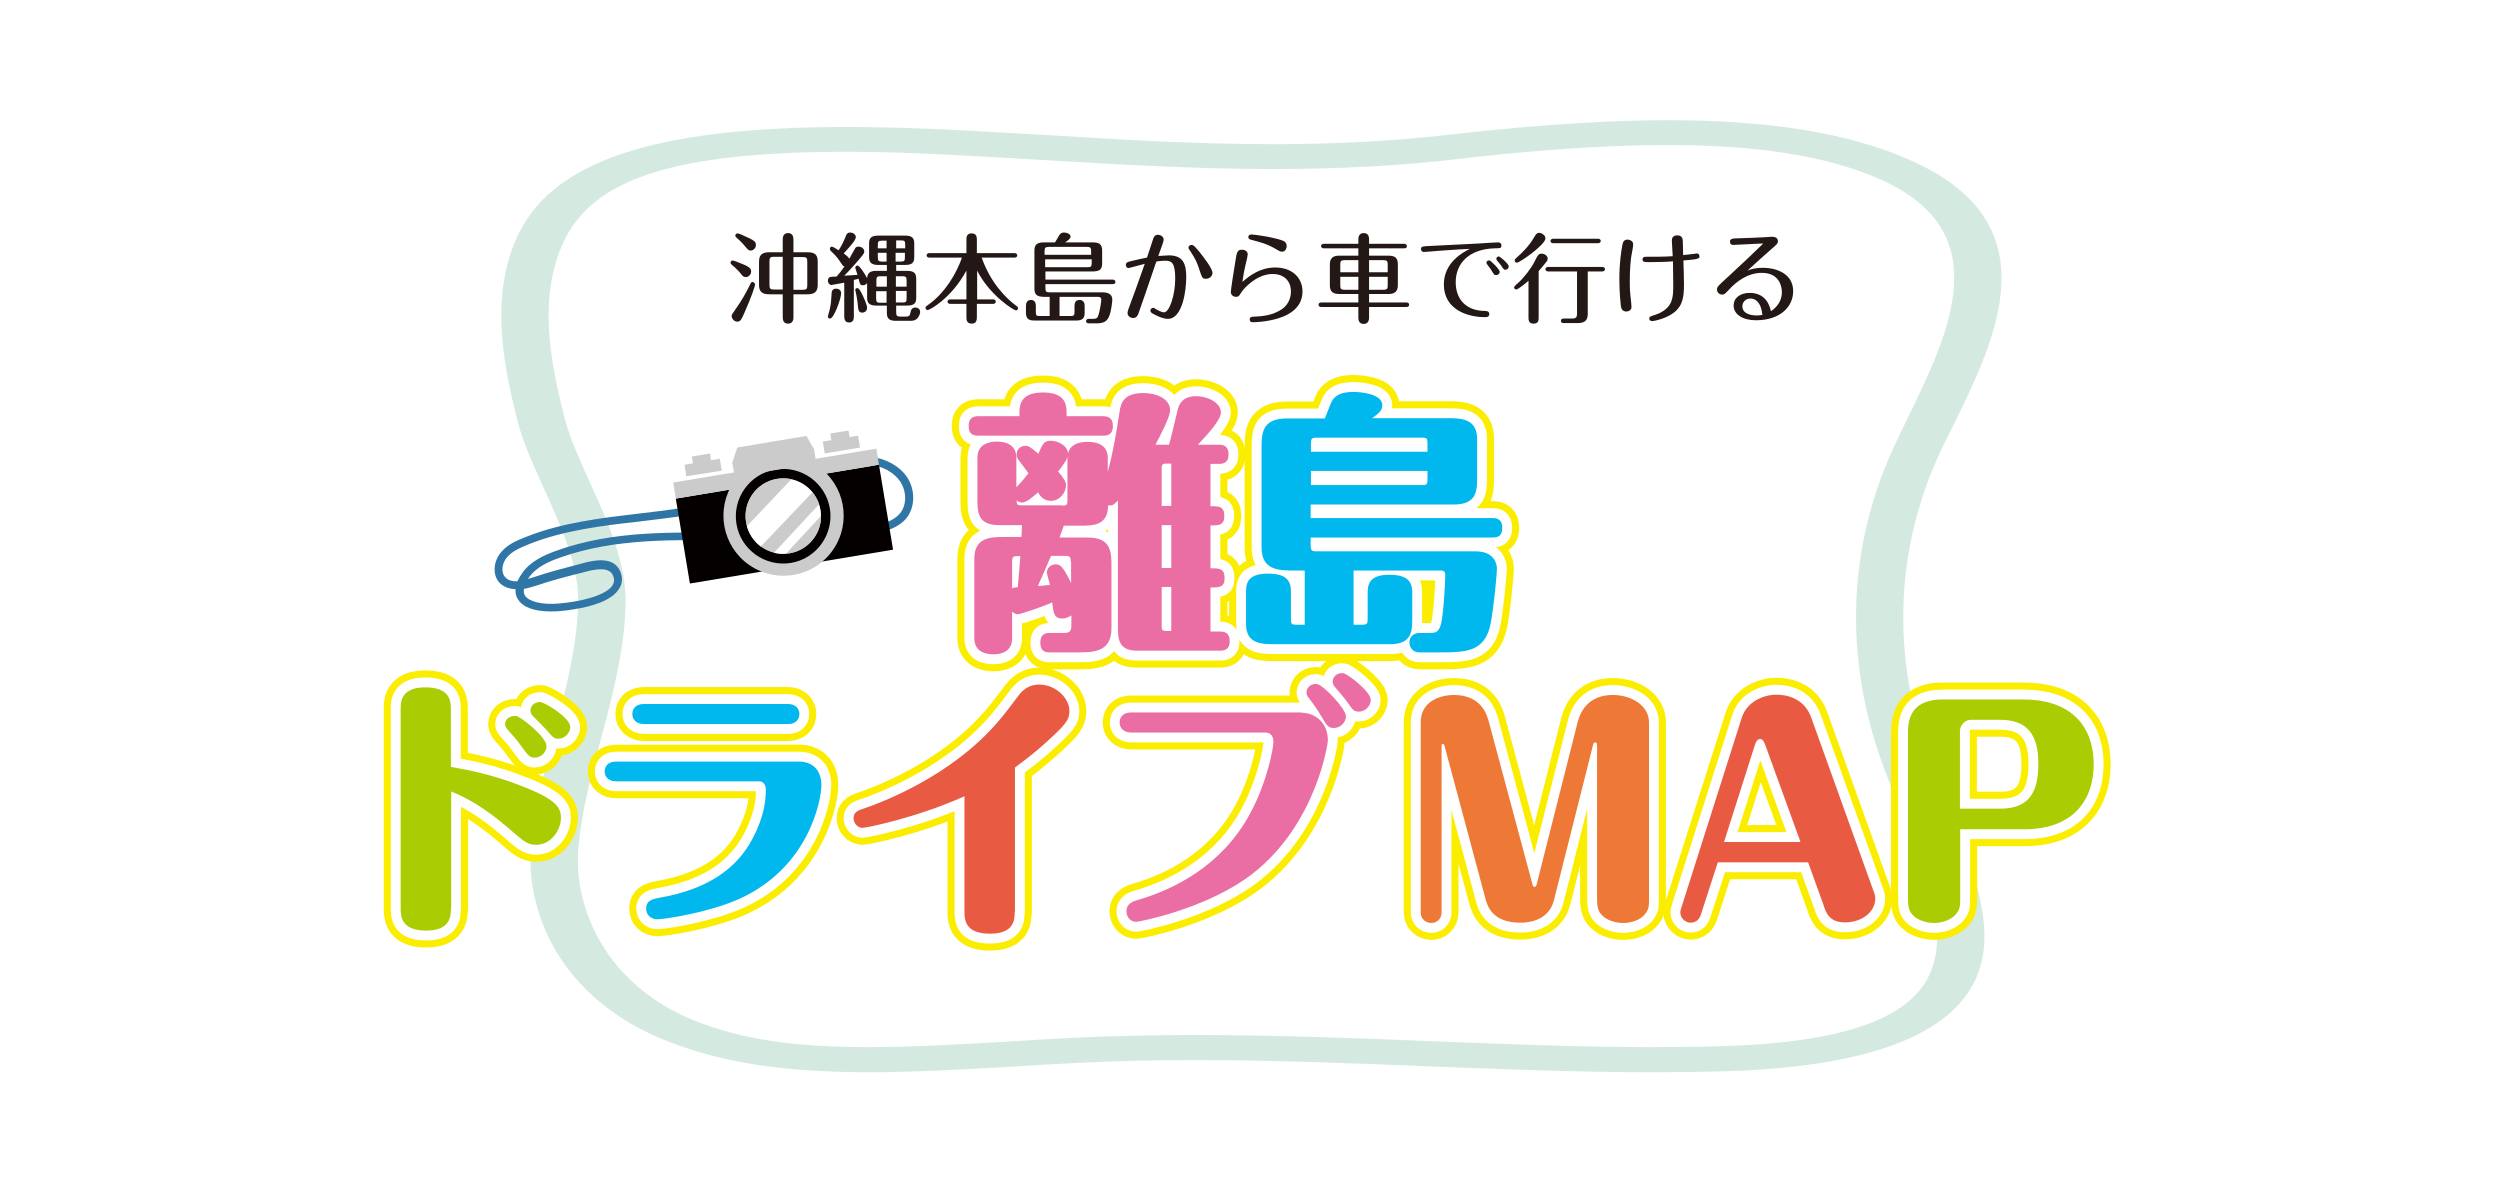 <?xml version="1.0" encoding="utf-8"?>
<!-- Generator: Adobe Illustrator 26.5.0, SVG Export Plug-In . SVG Version: 6.00 Build 0)  -->
<svg version="1.1" id="ttl.svg" xmlns="http://www.w3.org/2000/svg" xmlns:xlink="http://www.w3.org/1999/xlink" x="0px" y="0px"
	 viewBox="0 0 886 421.6" style="enable-background:new 0 0 886 421.6;" xml:space="preserve">
<style type="text/css">
	.st0{fill:none;}
	.st1{fill:#B6DDD3;}
	.st2{fill:#F7CBC2;}
	.st3{fill:url(#SVGID_1_);}
	.st4{fill:url(#SVGID_00000089565005327177690390000006729076467796795313_);}
	.st5{fill:#D4EAE0;}
	.st6{fill:#FFFFFF;}
	.st7{fill:#231815;}
	.st8{fill:#FAED00;stroke:#FAED00;stroke-width:12;stroke-linecap:round;stroke-linejoin:round;stroke-miterlimit:10;}
	.st9{fill:#FFFFFF;stroke:#FFFFFF;stroke-width:7;stroke-linecap:round;stroke-linejoin:round;stroke-miterlimit:10;}
	.st10{fill:#EA6DA4;}
	.st11{fill:#00B8EE;}
	.st12{fill:#AACC03;}
	.st13{fill:#E95A43;}
	.st14{fill:#EE7836;}
	.st15{fill:#2F76A7;}
	.st16{fill:#040000;}
	.st17{fill:#CBCBCB;}
</style>
<pattern  y="421.6" width="44.2" height="44.2" patternUnits="userSpaceOnUse" id="新規パターンスウォッチ_12" viewBox="0 -44.2 44.2 44.2" style="overflow:visible;">
	<g>
		<rect x="0" y="-44.2" class="st0" width="44.2" height="44.2"/>
		<rect x="0" y="-44.2" class="st1" width="44.2" height="44.2"/>
	</g>
</pattern>
<pattern  y="421.6" width="44.2" height="44.2" patternUnits="userSpaceOnUse" id="新規パターンスウォッチ_9" viewBox="0 -44.2 44.2 44.2" style="overflow:visible;">
	<g>
		<rect y="-44.2" class="st0" width="44.2" height="44.2"/>
		<rect y="-44.2" class="st2" width="44.2" height="44.2"/>
	</g>
</pattern>
<pattern  id="SVGID_1_" xlink:href="#譁ｰ隕上ヱ繧ｿ繝ｼ繝ｳ繧ｹ繧ｦ繧ｩ繝メ_12" patternTransform="matrix(1.593 0 0 1.121 4440.882 941.433)">
</pattern>
<path class="st3" d="M307.9,380c-29.8,0-51.6-3.3-70.9-10.8c-39.2-15.2-50.8-46.9-48.8-69.4c1.2-12.9,4.6-26.1,8-38.9
	c4-15.1,8.1-30.7,8.7-46.4c0.5-13.5-5.9-27.6-12.1-41.3c-3.8-8.4-7.4-16.3-9.3-23.7c-5.1-20.1-9.8-43.3-0.7-64.5
	c11.9-27.7,48.2-40,117.7-40c10.1,0,20.7,0.3,32.5,0.8c13,0.6,26,1.4,38.6,2.1c26,1.6,52.8,3.2,79.8,3.2c22.1,0,42.2-1.1,61.5-3.3
	c19.7-2.2,49.3-5.2,78-5.2c35.7,0,63.5,4.4,84.8,13.6c52.2,22.2,32.1,63,16,95.7c-1.1,2.2-2.1,4.3-3.2,6.4
	c-16.3,33.8-18.4,71-6,107.7c2.2,6.5,5.1,13.4,7.8,20.1c7.7,18.6,15.7,37.8,12.1,54.2c-5.3,24.2-35.4,37.5-89.5,39.3
	c-8.8,0.3-17.9,0.4-27.8,0.4c-26.2,0-53.2-1.1-79.3-2.1c-26.8-1.1-54.5-2.2-82.1-2.2c-15,0-28.7,0.3-41.9,1
	c-7.6,0.4-15.2,0.8-22.6,1.3C341.5,379,324.6,380,307.9,380z"/>
<pattern  id="SVGID_00000022525361244381248250000016222564058025338502_" xlink:href="#譁ｰ隕上ヱ繧ｿ繝ｼ繝ｳ繧ｹ繧ｦ繧ｩ繝メ_9" patternTransform="matrix(0.926 -0.812 0.518 0.455 3708.294 -10904.268)">
</pattern>
<path style="fill:url(#SVGID_00000022525361244381248250000016222564058025338502_);" d="M719.2,341.3
	c-6.8,31.3-49.6,45.3-105.1,47.1c-76.7,2.6-153.3-6.7-230.5-2.9c-53.8,2.6-109,9.3-156.5-9.1c-43.1-16.7-58.1-49.9-55.7-77
	c2.5-28.5,15.6-56.5,16.7-85.1c0.7-20.2-16.1-43.5-21.3-63.7c-5.6-22.1-9.9-45.6-0.4-67.7c19.1-44.2,94.3-49.5,168-46.1
	c59.6,2.7,115,9,174.9,2.2c57.6-6.5,127.5-11,176.9,10.1c64.4,27.5,35.8,75.8,18.6,111.3c-16.4,33.8-17.3,69.6-5.7,103.9
	C707.4,288.9,724.5,317.2,719.2,341.3z"/>
<path class="st5" d="M307.9,380c-29.8,0-51.6-3.3-70.9-10.8c-39.2-15.2-50.8-46.9-48.8-69.4c1.2-12.9,4.6-26.1,8-38.9
	c4-15.1,8.1-30.7,8.7-46.4c0.5-13.5-5.9-27.6-12.1-41.3c-3.8-8.4-7.4-16.3-9.3-23.7c-5.1-20.1-9.8-43.3-0.7-64.5
	c11.9-27.7,48.2-40,117.7-40c10.1,0,20.7,0.3,32.5,0.8c13,0.6,26,1.4,38.6,2.1c26,1.6,52.8,3.2,79.8,3.2c22.1,0,42.2-1.1,61.5-3.3
	c19.7-2.2,49.3-5.2,78-5.2c35.7,0,63.5,4.4,84.8,13.6c52.2,22.2,32.1,63,16,95.7c-1.1,2.2-2.1,4.3-3.2,6.4
	c-16.3,33.8-18.4,71-6,107.7c2.2,6.5,5.1,13.4,7.8,20.1c7.7,18.6,15.7,37.8,12.1,54.2c-5.3,24.2-35.4,37.5-89.5,39.3
	c-8.8,0.3-17.9,0.4-27.8,0.4c-26.2,0-53.2-1.1-79.3-2.1c-26.8-1.1-54.5-2.2-82.1-2.2c-15,0-28.7,0.3-41.9,1
	c-7.6,0.4-15.2,0.8-22.6,1.3C341.5,379,324.6,380,307.9,380z"/>
<path class="st6" d="M307.9,371.1c-26.4,0-44.6-2.7-61-9.1c-31.7-12.3-43.9-39.9-41.9-61.8c1.1-12.5,4.5-25.5,7.9-38
	c4.1-15.4,8.3-31.2,8.8-47.5c0.5-14.6-6.1-29.4-12.6-43.6c-3.7-8.2-7.2-15.9-9-22.9c-4.9-19.3-9.4-41.6-0.9-61.3
	c10.1-23.5,39.5-33.1,101.3-33.1c9.6,0,19.8,0.3,31,0.8c12.7,0.6,25.6,1.4,38.1,2.1c26.5,1.6,53.8,3.2,81.7,3.2
	c23.3,0,44.5-1.1,65-3.5c19-2.2,47.3-5,74.5-5c31.7,0,56,3.8,74.3,11.6c43.7,18.6,25.9,54.7,10.3,86.5l-0.2,0.5c-1,2-2,4-2.9,6
	c-16.9,35-19.1,73.6-6.3,111.5c2.3,6.7,5.1,13.6,7.9,20.4c7.4,18,15.1,36.5,11.9,51.4c-2.7,12.5-13.3,29.4-73.8,31.4
	c-8.5,0.3-17.2,0.4-26.7,0.4c-25.5,0-52.2-1.1-77.9-2.1c-27.2-1.1-55.2-2.2-83.5-2.2c-15.5,0-29.7,0.3-43.4,1
	c-7.7,0.4-15.3,0.8-22.7,1.3C340.1,370.1,323.6,371.1,307.9,371.1z"/>
<g>
	<path class="st7" d="M262.7,93.4c3.3,1.3,3.5,2,3.5,2.8c0,1.2-1,2-1.9,2c-0.6,0-1-0.2-1.6-1c-0.3-0.4-1.3-1.7-3.5-3.5
		c-0.1-0.1-0.3-0.3-0.3-0.6c0-0.5,0.4-0.8,0.8-0.8C260.2,92.4,261.8,93,262.7,93.4z M267.6,100.9c0,0.4-1.3,4.4-3.8,10
		c-1,2.3-1.4,3.1-2.5,3.1c-1.1,0-2-1.1-2-2c0-0.5,0.2-0.7,1.5-2.6c2-2.8,3.7-5.8,5.2-8.9c0.1-0.2,0.3-0.6,0.7-0.6
		C267.3,100.1,267.6,100.5,267.6,100.9z M265.7,84.5c1.4,0.7,2.2,1.2,2.2,2.3c0,1-0.8,2-1.9,2c-0.7,0-0.8-0.2-2.3-1.9
		c-0.8-1-1.8-1.9-2.8-2.8c-0.1-0.1-0.3-0.3-0.3-0.6c0-0.4,0.3-0.8,0.8-0.8C261.9,82.7,264,83.7,265.7,84.5z M281.2,112.4
		c0,0.5,0,2.3-1.9,2.3c-1.6,0-1.9-1.2-1.9-2.3v-8.1h-4.7c-2.6,0-3.7-0.9-3.7-3.3v-8.3c0-2.7,1.5-3.3,3.7-3.3h4.7v-4.5
		c0-0.5,0-2.3,1.9-2.3c1.6,0,1.9,1.3,1.9,2.3v4.5h5c2.5,0,3.6,0.8,3.6,3.3v8.3c0,2.6-1.4,3.3-3.6,3.3h-5V112.4z M277.4,91h-3.1
		c-1.3,0-1.6,0.3-1.6,1.6v8.4c0,1.3,0.3,1.6,1.6,1.6h3.1V91z M281.2,102.7h3.3c1.3,0,1.6-0.3,1.6-1.6v-8.4c0-1.3-0.3-1.6-1.6-1.6
		h-3.3V102.7z"/>
	<path class="st7" d="M299.1,100.2c-0.5,0.1-4.3,0.8-4.4,0.8c-0.7,0-1.3-0.7-1.3-1.5c0-0.4,0.2-1.1,0.7-1.3c0.2-0.1,2.2-0.2,2.4-0.2
		c0.6-0.7,1.5-1.7,2.8-3.6c-0.4,0-0.7-0.3-0.9-0.7c-1.7-2.5-1.9-2.8-4-4.8c-0.2-0.2-0.3-0.5-0.3-0.7c0-0.5,0.4-0.8,0.7-0.8
		c0.4,0,1.9,1,2.4,1.3c1.1-1.6,2-3.6,2.5-4.9c0.3-1,0.8-1.4,1.6-1.4c0.9,0,2,0.6,2,1.7c0,1.1-2.9,4.2-4.3,5.7c0.7,0.5,1.8,1.4,2,1.9
		c0.4-0.8,1.4-2.5,1.9-3.4c0.3-0.7,0.7-0.9,1.4-0.9c0.9,0,2,0.7,2,1.7c0,0.5-0.2,0.8-0.5,1.2c-1,1.4-5.3,6.2-6.6,7.4
		c0.7,0,3.2-0.2,4.7-0.3c-0.1-0.4-0.8-2.3-0.8-2.5c0-0.3,0.3-0.8,0.8-0.8c0.7,0,2.7,3.1,3.4,4.5c0.1-2.1,1.4-2.6,3.2-2.6h3.8v-2.1
		h-3.1c-2.1,0-3.2-0.7-3.2-2.7v-5c0-1.8,0.8-2.7,3.2-2.7h9.6c2.2,0,3.2,0.7,3.2,2.7v5c0,1.8-0.7,2.7-3.2,2.7h-3.2v2.1h3.9
		c2.2,0,3.2,0.7,3.2,2.7v6.9c0,1.8-0.7,2.7-3.2,2.7h-3.9v2.4c0,1.2,0.3,1.5,1.4,1.5h2.1c1.3,0,1.4-0.6,1.6-1.6
		c0.1-0.5,0.3-1.6,1.7-1.6c0.7,0,1.7,0.4,1.7,1.6c0,0.8-0.6,1.7-0.9,2.1c-0.6,0.7-1.3,1-2.5,1h-5.2c-2.2,0-3.2-0.7-3.2-2.7v-2.7
		h-3.8c-2.1,0-3.2-0.7-3.2-2.7v-5.3c-0.3,0.5-0.9,0.8-1.5,0.8c-1,0-1.1-0.5-1.5-2.3l-1.7,0.4v12.9c0,0.6,0,2.2-1.7,2.2
		c-1.7,0-1.7-1.7-1.7-2.2V100.2z M298.1,103.9c0,2-2.6,9-3.9,9c-0.5,0-0.8-0.3-0.8-0.7c0-0.3,0.5-1.8,0.6-2.3
		c0.5-1.9,0.6-3.7,0.7-5.5c0-0.9,0.1-2.1,1.6-2.1C297.3,102.3,298.1,102.9,298.1,103.9z M305.4,104c0.8,1.6,1.9,4.1,1.9,5.1
		c0,1.2-1,1.7-1.7,1.7c-1,0-1.4-0.6-1.5-1.8c-0.2-2.3-0.4-3.6-0.9-5.8c0-0.2-0.1-0.3-0.1-0.4c0-0.4,0.3-0.7,0.8-0.7
		C304.4,102.2,304.7,102.7,305.4,104z M314.2,97.9H312c-1.2,0-1.4,0.3-1.4,1.5v2.2h3.7V97.9z M314.2,103.2h-3.7v2.6
		c0,1.1,0.2,1.5,1.4,1.5h2.3V103.2z M314.2,85.3h-1.7c-1.2,0-1.4,0.3-1.4,1.5V88h3.1V85.3z M314.2,89.6h-3.1v1.6
		c0,1.1,0.2,1.5,1.4,1.5h1.7V89.6z M317.5,88h3.3v-1.3c0-1.2-0.2-1.5-1.4-1.5h-1.8V88z M317.5,92.7h1.8c1.2,0,1.4-0.3,1.4-1.5v-1.6
		h-3.3V92.7z M317.5,101.6h3.8v-2.2c0-1.1-0.2-1.5-1.4-1.5h-2.4V101.6z M317.5,107.2h2.4c1.2,0,1.4-0.3,1.4-1.5v-2.6h-3.8V107.2z"/>
	<path class="st7" d="M346.2,106.1h5.7c0.3,0,1,0.1,1,0.8c0,0.7-0.7,0.8-1,0.8h-5.7v4.6c0,0.8,0,2.4-1.8,2.4c-1.9,0-1.9-1.5-1.9-2.4
		v-4.6h-5.7c-0.3,0-1-0.1-1-0.8s0.7-0.8,1-0.8h5.7V95.9c-5.5,10.1-13.2,14-13.7,14c-0.4,0-0.8-0.3-0.8-0.8c0-0.3,0.2-0.6,0.6-0.8
		c2-1.4,5.6-4.2,9.1-10.1c0.6-1.1,2.1-3.6,3.2-6.9h-11.5c-0.3,0-1-0.1-1-0.8c0-0.7,0.7-0.8,1-0.8h13.1V85c0-0.8,0-2.3,1.8-2.3
		c1.9,0,1.9,1.5,1.9,2.3v4.7h13.3c0.3,0,1,0.1,1,0.8c0,0.7-0.7,0.8-1,0.8h-11.6c3.2,9,8.6,14.4,12.3,17.1c0.3,0.2,0.6,0.5,0.6,0.8
		c0,0.5-0.3,0.8-0.8,0.8c-0.6,0-9.2-5.2-13.7-14.1V106.1z"/>
	<path class="st7" d="M371.9,105.2H370c-2.6,0-3.4-0.9-3.4-2.9V88.8c0-2,0.8-2.9,3.4-2.9h3.9c0.5-0.7,0.9-1.6,1.4-2.4
		c0.5-0.8,1-1.1,1.8-1.1c0.9,0,2.3,0.5,2.3,1.4c0,0.7-0.5,1.1-1.9,2.1h9.7c2.3,0,3.4,0.6,3.4,2.9v4.5c0,2.2-0.9,2.9-3.4,2.9h-16.7
		v2.9h23.8c0.3,0,1,0.1,1,0.8s-0.6,0.8-1,0.8h-23.8v1.4c0,1.2,0.2,1.5,1.5,1.5h18.7c2.2,0,3.5,0.8,3.5,2.6c0,0.8-0.4,3.8-0.9,5.3
		c-0.9,2.8-2.5,3.1-5.2,3.1h-2.2c-0.3,0-1-0.1-1-0.8c0-0.5,0.4-0.8,0.9-0.8h1.5c1.2,0,1.7-0.2,2-1.4c0.5-1.4,1-4.8,1-5.4
		c0-0.8-0.6-1-1.3-1h-13.5v6.8h3.9c1.1,0,1.4-0.2,1.4-1.4v-2.2c0-1.1,0.4-2.1,1.8-2.1c1.6,0,1.8,1.4,1.8,2.1v2.6c0,2-1.1,2.6-3,2.6
		h-14.8c-1.3,0-3-0.2-3-2.6v-2.6c0-0.9,0.3-2.1,1.8-2.1c1.4,0,1.7,1.2,1.7,2.1v2.2c0,1.2,0.2,1.4,1.4,1.4h3.5V105.2z M370.3,90.3
		h16.4V89c0-1.2-0.3-1.5-1.5-1.5h-13.5c-1.2,0-1.5,0.3-1.5,1.5V90.3z M386.8,91.9h-16.4v2.8h15c1.2,0,1.5-0.2,1.5-1.5V91.9z"/>
	<path class="st7" d="M414.2,90.5c5.2,0,6.2,3.1,6.2,7.8c0,4.6-1.3,14.7-6.5,14.7c-1.7,0-3.5-0.9-4.7-1.5c-1.2-0.6-1.5-0.9-1.5-1.4
		c0-0.6,0.5-1,1-1c0.3,0,0.5,0.1,1,0.5c0.7,0.4,2.1,1.1,2.8,1.1c2,0,4-6.3,4-11.9c0-5.8-1.3-6.4-3.6-6.4c-1.1,0-2,0.1-3.1,0.3
		c-1.7,5-6.1,17.9-6.3,18.3c-0.2,0.7-0.7,1.7-1.9,1.7c-0.9,0-2-0.6-2-1.8c0-0.5,0.3-1.4,0.8-2.7c1.9-5,2.2-6,5.3-14.7
		c-0.9,0.2-5.5,1.5-5.7,1.5c-0.7,0-1-0.6-1-1.1c0-0.9,0.7-1.1,2-1.4c2.1-0.5,3.4-0.8,5.5-1.2c0.3-1,1.9-5.8,2.2-6.7
		c0.2-0.5,0.5-1.4,1.7-1.4c0.8,0,2,0.6,2,1.7c0,0.5-0.3,1.3-0.5,1.9c-0.2,0.6-0.9,2.6-1.4,3.9C412.1,90.7,413,90.5,414.2,90.5z
		 M425.1,89.3c1.6,2,4.6,5.9,4.6,7.4c0,1.2-1.1,2.1-2.3,2.1c-1.3,0-1.4-0.4-2.3-3.1c-0.7-2.3-1.4-3.9-3.2-6.6
		c-0.5-0.7-0.7-1-0.7-1.3c0-0.7,0.6-1,1.1-1C423,86.7,424.1,88.1,425.1,89.3z"/>
	<path class="st7" d="M452,94.8c5.9,0,9.6,3.6,9.6,8.5c0,6.3-5.7,9-10.8,10.1c-2.5,0.6-5.7,0.8-6.8,0.8c-1,0-1.1-0.6-1.1-1
		c0-0.9,0.7-1,1.9-1c2.4-0.1,6.3-0.4,9.6-2.7c2.2-1.6,3.1-3.9,3.1-6.2c0-3.9-2.6-6.2-6.5-6.2c-5.5,0-10.1,4.9-11.2,6.7
		c-0.6,1-0.8,1.4-1.8,1.4c-1.1,0-1.8-0.9-1.8-1.7c0-0.9,1.2-8.4,1.6-10.8c0.5-3.3,0.7-4.2,2.3-4.2c1.2,0,2.1,0.6,2.1,1.7
		c0,0.3-0.5,2.7-0.7,3.3c-0.5,2-0.8,3.7-1.2,6.4C443,97.6,446.6,94.8,452,94.8z M454.4,89.2c-0.7,0-1-0.2-2-0.8
		c-3.3-2-5.9-2.6-8.9-3.4c-0.5-0.1-1.1-0.3-1.1-1c0-0.6,0.5-0.9,1.1-0.9c0.9,0,5.9,0.7,8.9,1.5c2.6,0.7,3.6,1,3.6,2.7
		C456,87.7,455.7,89.2,454.4,89.2z"/>
	<path class="st7" d="M481.4,85c0-0.6,0-2.4,1.9-2.4c1.9,0,1.9,1.7,1.9,2.4v1.4h12.4c0.3,0,1,0.1,1,0.8c0,0.8-0.7,0.8-1,0.8h-12.4
		v2.6h6.8c2.5,0,3.4,0.9,3.4,3.1v7.4c0,2.4-1.3,3.1-3.4,3.1h-6.8v3h13.2c0.4,0,1,0.1,1,0.8c0,0.7-0.6,0.8-1,0.8h-13.2v3.6
		c0,0.6,0,2.4-1.9,2.4c-1.9,0-1.9-1.7-1.9-2.4v-3.6h-13.1c-0.4,0-1-0.1-1-0.8c0-0.7,0.6-0.8,1-0.8h13.1v-3h-6.7
		c-2.4,0-3.4-0.9-3.4-3.1v-7.4c0-2.4,1.3-3.1,3.4-3.1h6.7V88h-12.2c-0.3,0-1-0.1-1-0.8c0-0.7,0.7-0.8,1-0.8h12.2V85z M481.4,92.2
		h-4.9c-1.3,0-1.5,0.4-1.5,1.5v2.8h6.4V92.2z M481.4,98.1H475v3.1c0,1.1,0.2,1.5,1.5,1.5h4.9V98.1z M485.2,96.5h6.6v-2.8
		c0-1.1-0.2-1.5-1.5-1.5h-5.1V96.5z M485.2,102.7h5.1c1.3,0,1.5-0.4,1.5-1.5v-3.1h-6.6V102.7z"/>
	<path class="st7" d="M509.7,88.9c-0.8,0.1-5,0.4-5.1,0.4c-0.5,0-1-0.4-1-1c0-1,0.3-1,4.5-1.2c2.5-0.1,13.4-0.7,15.9-0.8
		c1.4-0.1,6.1-0.4,6.8-0.4c0.3,0,1.3,0,1.3,1.1c0,1-0.5,1-2.4,1c-9.5,0.3-13.8,5.7-13.8,12c0,5.8,3.4,10.1,10.3,10.2
		c0.7,0,1.6,0.1,1.6,1.1c0,1.1-1,1.1-1.5,1.1c-6.1,0-14.6-2.6-14.6-11.6c0-7.8,6.8-11.4,9.2-12.6C517.9,88.3,509.9,88.9,509.7,88.9z
		 M531.5,96.3c0,0.7-0.6,1.2-1.3,1.2c-0.6,0-0.7-0.2-1.4-1.3c-0.3-0.5-1-1.6-1.6-2.3c-0.2-0.2-0.4-0.5-0.4-0.8
		c0-0.5,0.5-0.9,1.1-0.8C528.6,92.6,531.5,95.5,531.5,96.3z M534.7,94.4c0,0.6-0.5,1.2-1.2,1.2c-0.5,0-0.6-0.1-1.5-1.5
		c-0.5-0.6-0.5-0.7-1.4-1.7c-0.2-0.2-0.3-0.5-0.3-0.7c0-0.5,0.5-0.9,1-0.8C531.8,91.1,534.7,93.5,534.7,94.4z"/>
	<path class="st7" d="M541.7,99.5c-0.5,0.5-3.7,3.1-4.3,3.1c-0.5,0-0.8-0.4-0.8-0.7s0.2-0.6,1.6-1.8c1.9-1.7,4.6-5.2,5.7-7.5
		c1.1-2.2,1.3-2.7,2.5-2.7c0.9,0,2.1,0.7,2.1,1.7c0,0.5-0.2,0.9-0.4,1.1c-0.5,0.7-1.4,1.7-2.8,3.4v16.4c0,0.9,0,2.2-1.8,2.2
		c-1.8,0-1.8-1.4-1.8-2.2V99.5z M547.7,84.5c0,2.2-9.1,8.6-10.1,8.6c-0.4,0-0.8-0.3-0.8-0.8c0-0.3,0.2-0.5,0.6-0.9
		c2.6-2.3,4.7-4.5,6.4-7.5c0.6-1,0.9-1.4,1.9-1.4C546.6,82.7,547.7,83.4,547.7,84.5z M562.7,111.3c0,2.6-1.5,3.2-3.7,3.2h-4.8
		c-0.3,0-1,0-1-0.8c0-0.8,0.8-0.8,1-0.8h2.9c1.5,0,1.8-0.5,1.8-1.8V96.2h-10.2c-0.3,0-1-0.1-1-0.8c0-0.7,0.7-0.8,1-0.8h19.1
		c0.3,0,1,0.1,1,0.8c0,0.7-0.7,0.8-1,0.8h-5.1V111.3z M550.5,86.2c-0.3,0-1-0.1-1-0.8c0-0.7,0.7-0.8,1-0.8h15.8c0.3,0,1,0.1,1,0.8
		c0,0.7-0.7,0.8-1,0.8H550.5z"/>
	<path class="st7" d="M578.8,86.7c0,0.7-0.6,3.7-0.7,4.3c-0.2,1.5-0.5,4.5-0.5,8.4c0,3.1,0,3.4,0.5,7.9c0,0.2,0.1,1.4,0.1,1.5
		c0,1.3-1.3,1.6-1.8,1.6c-1.7,0-1.9-1.4-2-2.2c-0.1-1-0.5-4.5-0.5-9.4c0-5.8,0.7-10,1-11.6c0.2-1.2,0.4-2.3,2-2.3
		C577.4,85,578.8,85.2,578.8,86.7z M584.8,92.9c-2.1,0-2.7,0-2.7-1c0-0.6,0.5-0.9,1-0.9c3.3,0,6.6,0,9.7-0.2c0-0.6-0.3-5.2-0.3-5.6
		c0-1.7,1.5-1.8,1.9-1.8c1.9,0,2,1.4,2,2.4c0,0.7,0.1,4,0.1,4.6c1.3-0.1,2.5-0.3,3.6-0.4c0.3,0,1.1-0.2,1.3-0.2c0.4,0,0.9,0.4,0.9,1
		c0,0.8-0.2,1.1-5.7,1.5c0.1,3.5,0.2,6.1,0.2,8.4c0,4.2-0.3,7.6-3.6,10.1c-2.7,2.1-7,3-7.6,3c-0.6,0-1.1-0.3-1.1-0.9
		c0-0.7,0.2-0.7,2.3-1.4c1.2-0.4,4.2-1.6,5.4-4.4c0.8-1.9,0.8-4,0.8-6.3c0-0.7,0-2.2-0.1-8.2C591.6,92.8,586.9,92.9,584.8,92.9z"/>
	<path class="st7" d="M614.2,86.8c-0.8,0-1.1-0.6-1.1-1.1c0-1.1,0.9-1.1,1.7-1.2c4.5-0.1,9.8-0.4,10.1-0.4c0.5,0,2.6-0.2,3.1-0.2
		c1.2,0,2.1,0.5,2.1,1.6c0,0.8-0.5,1.2-1.9,2.4c-3,2.6-5.9,5.3-8.9,8c1.2-0.5,2.8-1,5.6-1c4,0,10.6,1.7,10.6,8.3
		c0,5.5-4.6,10.3-13.2,10.3c-4.7,0-7.9-2.1-7.9-5.2c0-2.8,2.4-4.5,5.7-4.5c6,0,7.2,5,7.5,6.5c3.5-2.3,3.9-5.3,3.9-6.8
		c0-1.8-0.8-6.8-7.1-6.8c-5.2,0-9.2,3.3-11.6,5.9c-1.5,1.6-1.7,1.8-2.5,1.8c-1,0-1.8-0.8-1.8-1.8c0-0.9,0.4-1.3,3.7-4.3
		c3.2-2.9,10.7-10,12.7-12C623.2,86.3,615.5,86.8,614.2,86.8z M620.3,105.8c-1.6,0-2.8,1.3-2.8,2.7c0,3.3,4.4,3.3,5.2,3.3
		c0.7,0,1.2-0.1,1.9-0.2C624.1,106.9,622,105.8,620.3,105.8z"/>
</g>
<path class="st8" d="M361.3,147.5V146c0-4.4,2.2-6.9,8.5-6.9c7.2,0,8.2,3.8,8.2,6.9v1.5h13c2.5,0,3.4,1.3,3.4,3.5
	c0,3-1.8,3.4-3.4,3.4h-44.3c-2.3,0-3.4-0.9-3.4-3.5c0-2.6,1.4-3.4,3.4-3.4H361.3z M379.5,218.2c-1.5,1-2.7,1-3.1,1
	c-2.9,0-3.1-2.2-3.5-5.7c-4.1,1.8-11.5,4.2-12,4.2c-0.3,0-1.3,0-2.2-1v9.5c0,5.3-4.8,5.7-6.7,5.7c-2.3,0-6.7-0.7-6.7-5.7V198
	c0-7.7,5.9-7.7,11.1-7.7h5.6l0.2-4.2h-8.2c-7.6,0-7.6-4.7-7.6-9.3v-14.6c0-5,4.5-5.7,6.9-5.7c2.6,0,6.9,0.8,6.9,5.7v10.5
	c2.3-2.4,3.5-4,4.3-5c-1.1-1.5-1.4-1.9-3.3-4.4c-0.5-0.6-0.9-1.2-0.9-2.2c0-1.5,1-3.1,3.1-3.1c0.9,0,1.3,0,4.6,2.8
	c1.5-3.4,1.9-4.6,4.4-4.6c2.6,0,6,1.8,6.1,4.5c0.8-3.3,4-4.1,6.9-4.1c4,0,7.2,1.4,7.2,5.7v5c2-7.6,2.9-13.2,4.2-21.5
	c0.4-2.5,1.1-6.5,8.3-6.5c5.7,0,9.6,2.6,9.6,6c0,2.5-3.6,9.2-5.2,12.3h4.8c0.6-1.7,2.6-10.6,3.1-12.5c0.4-1.5,1.4-4.7,6.6-4.7
	c3.8,0,8.7,2.2,8.7,5.8c0,2.6-4.8,7.9-8.2,11.4h7.4c2.6,0,3.5,1.2,3.5,3.5c0,2.9-1.8,3.3-3.5,3.3h-2.9v15c3,0,4.9,0,4.9,3.5
	c0,3.3-2,3.3-4.9,3.3v15.2c3.1,0,5,0,5,3.5c0,3.3-2,3.3-5,3.3v15.6h3.3c2.6,0,3.5,1.2,3.5,3.5c0,2.9-1.8,3.3-3.5,3.3h-29.4
	c-6.7,0-6.7-4.6-6.7-8.5v-44.7c-1.7,1.8-2.3,1.8-3.5,1.7c0,7.2-5.3,7.2-10.1,7.2h-5.6c-0.4,1.2-0.7,2-1.5,4.2h10
	c8.4,0,8.4,5.2,8.4,10.3v21.9c0,8.5-6.5,8.5-12.2,8.5h-9.7c-2.2,0-3.3-0.9-3.3-3.5s1.4-3.4,3.3-3.4h5.4c2.3,0,2.3-1.5,2.3-3V218.2z
	 M358.7,208.5c0.5-0.3,1.2-0.3,2-0.4c0.2-1.7,0.8-9.5,0.9-11c-2.4-0.1-2.9,0-2.9,2V208.5z M376.5,179.2c1.5,0,1.8-0.3,1.8-1.8v-15.5
	c-0.3,1-0.6,1.7-3.3,5.2c2.1,2.4,2.8,3.7,2.8,4.9c0,2.5-2.2,5.5-5.3,5.5c-0.6,0-3.1,0-4.6-3c-2.5,2.1-4.2,3.6-5.7,3.6
	c-0.2,0-1.1,0-1.9-0.8c0,1.7,0.4,1.8,1.8,1.8H376.5z M379.5,199.1c0-1.9-0.6-2.1-2-2.1h-5c-1.5,3.6-3.4,7.7-4.7,10.7
	c0.7-0.1,3.7-0.3,4.3-0.4c0-0.1-1.1-4.1-1.1-4.3c0-2,1.8-3,3.1-3c1.6,0,2.5,0.5,5.5,6.6V199.1z M415.1,179.3v-15H413
	c-1.3,0-1.3,1-1.3,1.7v13.3H415.1z M415.1,201.3v-15.2h-3.4v15.2H415.1z M411.7,208.1v13.8c0,0.8,0,1.7,1.3,1.7h2.1v-15.6H411.7z"/>
<path class="st8" d="M479.8,221.4h3c1.6,0,1.9-0.4,1.9-1.8v-9.8c0-4,2-6.1,7.7-6.1c4.7,0,8.1,1.2,8.1,6.1v9.1c0,4.6,0,9.4-7.8,9.4
	h-40.7c-4.8,0-10.4,0-10.4-7.1v-11.8c0-4,2-6.1,7.8-6.1c4.7,0,8.1,1.2,8.1,6.1v10.2c0,1.6,0.4,1.8,1.8,1.8h3.1v-19.2H459
	c-5.6,0-11.9,0-11.9-8.1V159c0-5.3,0-10.7,9-10.7h13.4c0.5-1,2.1-5.5,2.6-6.3c1.4-2.2,3.7-3.1,7.8-3.1c0.9,0,10,0.3,10,4.7
	c0,1.9-1.2,2.8-3.6,4.6h26.3c5.1,0,10.9,0,10.9,7.5V169c0,4.8,0,9.8-8.3,9.8h-50.7v4.8H529c2,0,3.4,0.8,3.4,3.4c0,2.5-1,3.5-3.4,3.5
	h-64.5v2.7c0,1.9,0.4,2.2,2.1,2.2H523c7,0,7.5,5,7.5,6c0,2.6-1.3,15.4-2.3,20c-2.1,9.6-8.7,9.8-17.8,9.8H503c-2.2,0-3.5-1.7-3.5-3.5
	c0-2.1,1.5-3.4,3.8-3.4h3.7c1.4,0,2.9,0,3.7-3.2c0.9-3.6,1.5-15,1.5-17.1c0-0.7,0-1.8-1.4-1.8h-31.1V221.4z M464.6,160.1h41.3V157
	c0-1.6-0.3-1.9-1.9-1.9h-37.3c-1.7,0-2.1,0.2-2.1,2.1V160.1z M505.9,166.9h-41.3v5H504c1.5,0,1.9-0.1,1.9-1.9V166.9z"/>
<path class="st8" d="M159.8,322c0,2.5,0,7.8-8.8,7.8c-8.5,0-9-4.7-9-7.8v-70.7c0-2.4,0-7.7,8.7-7.7c8.6,0,9.1,4.6,9.1,7.7v20.5
	c5.1,0.9,14.5,2.5,25.9,7.1c11.8,4.6,13.1,7.6,13.1,10.9c0,4.3-3.4,9.6-8.8,9.6c-3.1,0-4.6-1.5-8.3-4.6
	c-6.6-5.8-13.7-11.1-21.8-14.3V322z M193.7,264.4c0,2-1.8,4.1-4.2,4.1c-1.7,0-2.2-0.6-4.5-3.7c-1.5-2.2-3.1-4-5-6.1
	c-0.3-0.4-1-1.2-1-2c0-1.7,1.4-3,3.7-3C184.2,253.6,193.7,261.2,193.7,264.4z M202.1,257.7c0,1.9-1.8,4.1-4.2,4.1
	c-1.5,0-1.9-0.4-4.2-3.1c-0.8-0.9-3.8-3.9-4.6-4.7c-0.6-0.6-1.1-1.3-1.1-2.1c0-1.4,0.9-3.1,3.5-3.1
	C192.5,248.7,202.1,254.1,202.1,257.7z"/>
<path class="st8" d="M283.4,269.9c2.9,0,7.7,1.6,7.7,8.4c0,4.9-4.2,29.2-29.4,40.4c-10.9,4.8-26.4,7.1-28.7,7.1c-2.3,0-4-1.6-4-3.7
	c0-3.1,2.2-3.5,5.6-4.1c15.1-2.8,26.1-9.3,32.1-20.8c4.4-8.3,4.7-14,4.7-17.4c0-1.8-1-2.9-2.3-2.9h-50.7c-2.4,0-4.1-1.3-4.1-3.5
	c0-2.2,1.6-3.5,4.1-3.5H283.4z M279.3,249.5c2.3,0,4,1.4,4,3.5c0,2.3-1.6,3.6-4,3.6h-51.1c-2.4,0-4.1-1.4-4.1-3.5
	c0-2.3,1.6-3.6,4.1-3.6H279.3z"/>
<path class="st8" d="M359.6,323.2c0,2.5,0,7.7-8.7,7.7c-8.6,0-9.1-4.6-9.1-7.7v-41c-17.4,7.8-35.1,11.2-36.1,11.2
	c-1.8,0-3.2-1.7-3.2-3.4c0-1.7,0.9-2.5,2.9-3.2c4.5-1.5,31.3-10.8,48.7-31.5c2.1-2.4,5.5-7,7.1-9.1c1.9-2.5,4.5-3.6,7.1-3.6
	c5.6,0,10.7,4.6,10.7,9.4c0,3.1-1.3,4.7-7.4,10.3c-5.4,5-9.9,8.2-11.9,9.7V323.2z"/>
<path class="st8" d="M461.3,252.6c4.1,0,9.3,2.9,9.3,9.9c0,0.9-4.1,29.7-26.9,47.3c-16.2,12.4-40.2,16.9-41,16.9
	c-2.4,0-3.5-2.1-3.5-3.7c0-2.9,2.5-3.6,4.2-4.1c12.9-3.8,29.8-12.2,39.7-30.7c5.9-10.9,8.2-22.9,8.2-25.3c0-2.8-1.8-3.3-2.9-3.3
	h-47.6c-2.3,0-4-1.4-4-3.5c0-2.3,1.6-3.6,4-3.6H461.3z M477,253.9c0,2-1.9,4.1-4.3,4.1c-2,0-2.5-0.9-4.4-4.1c-1.3-2.2-1.8-3-4.5-6.6
	c-0.3-0.4-0.8-1-0.8-1.8c0-1.9,1.8-3.5,4-3C469.1,243,477,251.1,477,253.9z M485.8,248.1c0,2-1.9,4.1-4.2,4.1
	c-1.8,0-2.2-0.6-4.2-3.5c-0.7-1-3.4-4.2-4.2-5.1c-0.5-0.6-0.9-1.2-0.9-2c0-1.9,1.7-3.3,3.8-3C477.4,238.7,485.8,245,485.8,248.1z"/>
<path class="st8" d="M543.1,313.4c0.1,0.4,0.2,0.9,0.7,0.9c0.6,0,0.7-0.6,0.8-0.9l14.5-57.4c2.3-9.1,9.7-9.7,12.4-9.7
	c6.8,0,12.9,3.8,12.9,9.7v62.3c0,2.2,0.1,3.7-1.2,5.4c-1.7,2.4-5.1,3.4-7.9,3.4c-2.4,0-5-0.7-6.7-2c-2.2-1.7-2.6-3.4-2.6-6.8V264
	c0-0.4-0.1-0.9-0.7-0.9c-0.4,0-0.6,0.4-0.7,0.8l-13.9,55.2c-2,7.9-10.5,7.9-11.9,7.9c-10.1,0-11.7-6.2-12.3-8.3l-14.6-54.5
	c0-0.1-0.2-0.6-0.6-0.6c-0.4,0-0.4,0.5-0.4,0.8v59c0,2.3-1.8,3.7-3.6,3.7c-2.2,0-3.8-1.6-3.8-3.7V256c0-7.9,7.6-9.7,11.7-9.7
	c9.9,0,11.8,7.1,12.5,9.7L543.1,313.4z"/>
<path class="st8" d="M602.7,324.4c-0.7,2-2.3,2.6-3.5,2.6c-1.8,0-3.7-1.5-3.7-3.7c0-0.4,0.1-0.8,0.2-1.1l21.6-67.9
	c1.8-5.6,7.6-8.1,12.3-8.1c3.1,0,9.7,0.9,12.3,8.1l21.9,61c0.7,1.7,0.8,2.4,0.8,3.1c0,5-5,8.5-10.7,8.5c-5.7,0-6.8-3.5-7.7-6.3
	l-5.4-15h-32L602.7,324.4z M611,298.4h27.1L625.6,264c-0.4-1-0.8-2.1-1.8-2.1c-1.2,0-1.6,1.4-1.9,2.2L611,298.4z"/>
<path class="st8" d="M694.7,318.3c0,2.2,0,3.8-1.3,5.4c-1.7,2.3-5.1,3.4-7.9,3.4c-1.9,0-4.6-0.5-6.7-2c-2.6-1.9-2.6-4.3-2.6-6.8
	v-59.1c0-7.6,4.2-11.3,12.2-11.3h28.9c15.1,0,24.7,8,24.7,23.1c0,11.4-6.2,22.9-24.7,22.9h-22.6V318.3z M694.7,286.6h14.1
	c9.8,0,13.6-5.2,13.6-15.8c0-10.6-4-15.7-13.6-15.7h-10.3c-2.1,0-3.9,1.9-3.9,4V286.6z"/>
<path class="st9" d="M361.3,147.5V146c0-4.4,2.2-6.9,8.5-6.9c7.2,0,8.2,3.8,8.2,6.9v1.5h13c2.5,0,3.4,1.3,3.4,3.5
	c0,3-1.8,3.4-3.4,3.4h-44.3c-2.3,0-3.4-0.9-3.4-3.5c0-2.6,1.4-3.4,3.4-3.4H361.3z M379.5,218.2c-1.5,1-2.7,1-3.1,1
	c-2.9,0-3.1-2.2-3.5-5.7c-4.1,1.8-11.5,4.2-12,4.2c-0.3,0-1.3,0-2.2-1v9.5c0,5.3-4.8,5.7-6.7,5.7c-2.3,0-6.7-0.7-6.7-5.7V198
	c0-7.7,5.9-7.7,11.1-7.7h5.6l0.2-4.2h-8.2c-7.6,0-7.6-4.7-7.6-9.3v-14.6c0-5,4.5-5.7,6.9-5.7c2.6,0,6.9,0.8,6.9,5.7v10.5
	c2.3-2.4,3.5-4,4.3-5c-1.1-1.5-1.4-1.9-3.3-4.4c-0.5-0.6-0.9-1.2-0.9-2.2c0-1.5,1-3.1,3.1-3.1c0.9,0,1.3,0,4.6,2.8
	c1.5-3.4,1.9-4.6,4.4-4.6c2.6,0,6,1.8,6.1,4.5c0.8-3.3,4-4.1,6.9-4.1c4,0,7.2,1.4,7.2,5.7v5c2-7.6,2.9-13.2,4.2-21.5
	c0.4-2.5,1.1-6.5,8.3-6.5c5.7,0,9.6,2.6,9.6,6c0,2.5-3.6,9.2-5.2,12.3h4.8c0.6-1.7,2.6-10.6,3.1-12.5c0.4-1.5,1.4-4.7,6.6-4.7
	c3.8,0,8.7,2.2,8.7,5.8c0,2.6-4.8,7.9-8.2,11.4h7.4c2.6,0,3.5,1.2,3.5,3.5c0,2.9-1.8,3.3-3.5,3.3h-2.9v15c3,0,4.9,0,4.9,3.5
	c0,3.3-2,3.3-4.9,3.3v15.2c3.1,0,5,0,5,3.5c0,3.3-2,3.3-5,3.3v15.6h3.3c2.6,0,3.5,1.2,3.5,3.5c0,2.9-1.8,3.3-3.5,3.3h-29.4
	c-6.7,0-6.7-4.6-6.7-8.5v-44.7c-1.7,1.8-2.3,1.8-3.5,1.7c0,7.2-5.3,7.2-10.1,7.2h-5.6c-0.4,1.2-0.7,2-1.5,4.2h10
	c8.4,0,8.4,5.2,8.4,10.3v21.9c0,8.5-6.5,8.5-12.2,8.5h-9.7c-2.2,0-3.3-0.9-3.3-3.5s1.4-3.4,3.3-3.4h5.4c2.3,0,2.3-1.5,2.3-3V218.2z
	 M358.7,208.5c0.5-0.3,1.2-0.3,2-0.4c0.2-1.7,0.8-9.5,0.9-11c-2.4-0.1-2.9,0-2.9,2V208.5z M376.5,179.2c1.5,0,1.8-0.3,1.8-1.8v-15.5
	c-0.3,1-0.6,1.7-3.3,5.2c2.1,2.4,2.8,3.7,2.8,4.9c0,2.5-2.2,5.5-5.3,5.5c-0.6,0-3.1,0-4.6-3c-2.5,2.1-4.2,3.6-5.7,3.6
	c-0.2,0-1.1,0-1.9-0.8c0,1.7,0.4,1.8,1.8,1.8H376.5z M379.5,199.1c0-1.9-0.6-2.1-2-2.1h-5c-1.5,3.6-3.4,7.7-4.7,10.7
	c0.7-0.1,3.7-0.3,4.3-0.4c0-0.1-1.1-4.1-1.1-4.3c0-2,1.8-3,3.1-3c1.6,0,2.5,0.5,5.5,6.6V199.1z M415.1,179.3v-15H413
	c-1.3,0-1.3,1-1.3,1.7v13.3H415.1z M415.1,201.3v-15.2h-3.4v15.2H415.1z M411.7,208.1v13.8c0,0.8,0,1.7,1.3,1.7h2.1v-15.6H411.7z"/>
<path class="st9" d="M479.8,221.4h3c1.6,0,1.9-0.4,1.9-1.8v-9.8c0-4,2-6.1,7.7-6.1c4.7,0,8.1,1.2,8.1,6.1v9.1c0,4.6,0,9.4-7.8,9.4
	h-40.7c-4.8,0-10.4,0-10.4-7.1v-11.8c0-4,2-6.1,7.8-6.1c4.7,0,8.1,1.2,8.1,6.1v10.2c0,1.6,0.4,1.8,1.8,1.8h3.1v-19.2H459
	c-5.6,0-11.9,0-11.9-8.1V159c0-5.3,0-10.7,9-10.7h13.4c0.5-1,2.1-5.5,2.6-6.3c1.4-2.2,3.7-3.1,7.8-3.1c0.9,0,10,0.3,10,4.7
	c0,1.9-1.2,2.8-3.6,4.6h26.3c5.1,0,10.9,0,10.9,7.5V169c0,4.8,0,9.8-8.3,9.8h-50.7v4.8H529c2,0,3.4,0.8,3.4,3.4c0,2.5-1,3.5-3.4,3.5
	h-64.5v2.7c0,1.9,0.4,2.2,2.1,2.2H523c7,0,7.5,5,7.5,6c0,2.6-1.3,15.4-2.3,20c-2.1,9.6-8.7,9.8-17.8,9.8H503c-2.2,0-3.5-1.7-3.5-3.5
	c0-2.1,1.5-3.4,3.8-3.4h3.7c1.4,0,2.9,0,3.7-3.2c0.9-3.6,1.5-15,1.5-17.1c0-0.7,0-1.8-1.4-1.8h-31.1V221.4z M464.6,160.1h41.3V157
	c0-1.6-0.3-1.9-1.9-1.9h-37.3c-1.7,0-2.1,0.2-2.1,2.1V160.1z M505.9,166.9h-41.3v5H504c1.5,0,1.9-0.1,1.9-1.9V166.9z"/>
<path class="st9" d="M159.8,322c0,2.5,0,7.8-8.8,7.8c-8.5,0-9-4.7-9-7.8v-70.7c0-2.4,0-7.7,8.7-7.7c8.6,0,9.1,4.6,9.1,7.7v20.5
	c5.1,0.9,14.5,2.5,25.9,7.1c11.8,4.6,13.1,7.6,13.1,10.9c0,4.3-3.4,9.6-8.8,9.6c-3.1,0-4.6-1.5-8.3-4.6
	c-6.6-5.8-13.7-11.1-21.8-14.3V322z M193.7,264.4c0,2-1.8,4.1-4.2,4.1c-1.7,0-2.2-0.6-4.5-3.7c-1.5-2.2-3.1-4-5-6.1
	c-0.3-0.4-1-1.2-1-2c0-1.7,1.4-3,3.7-3C184.2,253.6,193.7,261.2,193.7,264.4z M202.1,257.7c0,1.9-1.8,4.1-4.2,4.1
	c-1.5,0-1.9-0.4-4.2-3.1c-0.8-0.9-3.8-3.9-4.6-4.7c-0.6-0.6-1.1-1.3-1.1-2.1c0-1.4,0.9-3.1,3.5-3.1
	C192.5,248.7,202.1,254.1,202.1,257.7z"/>
<path class="st9" d="M283.4,269.9c2.9,0,7.7,1.6,7.7,8.4c0,4.9-4.2,29.2-29.4,40.4c-10.9,4.8-26.4,7.1-28.7,7.1c-2.3,0-4-1.6-4-3.7
	c0-3.1,2.2-3.5,5.6-4.1c15.1-2.8,26.1-9.3,32.1-20.8c4.4-8.3,4.7-14,4.7-17.4c0-1.8-1-2.9-2.3-2.9h-50.7c-2.4,0-4.1-1.3-4.1-3.5
	c0-2.2,1.6-3.5,4.1-3.5H283.4z M279.3,249.5c2.3,0,4,1.4,4,3.5c0,2.3-1.6,3.6-4,3.6h-51.1c-2.4,0-4.1-1.4-4.1-3.5
	c0-2.3,1.6-3.6,4.1-3.6H279.3z"/>
<path class="st9" d="M359.6,323.2c0,2.5,0,7.7-8.7,7.7c-8.6,0-9.1-4.6-9.1-7.7v-41c-17.4,7.8-35.1,11.2-36.1,11.2
	c-1.8,0-3.2-1.7-3.2-3.4c0-1.7,0.9-2.5,2.9-3.2c4.5-1.5,31.3-10.8,48.7-31.5c2.1-2.4,5.5-7,7.1-9.1c1.9-2.5,4.5-3.6,7.1-3.6
	c5.6,0,10.7,4.6,10.7,9.4c0,3.1-1.3,4.7-7.4,10.3c-5.4,5-9.9,8.2-11.9,9.7V323.2z"/>
<path class="st9" d="M461.3,252.6c4.1,0,9.3,2.9,9.3,9.9c0,0.9-4.1,29.7-26.9,47.3c-16.2,12.4-40.2,16.9-41,16.9
	c-2.4,0-3.5-2.1-3.5-3.7c0-2.9,2.5-3.6,4.2-4.1c12.9-3.8,29.8-12.2,39.7-30.7c5.9-10.9,8.2-22.9,8.2-25.3c0-2.8-1.8-3.3-2.9-3.3
	h-47.6c-2.3,0-4-1.4-4-3.5c0-2.3,1.6-3.6,4-3.6H461.3z M477,253.9c0,2-1.9,4.1-4.3,4.1c-2,0-2.5-0.9-4.4-4.1c-1.3-2.2-1.8-3-4.5-6.6
	c-0.3-0.4-0.8-1-0.8-1.8c0-1.9,1.8-3.5,4-3C469.1,243,477,251.1,477,253.9z M485.8,248.1c0,2-1.9,4.1-4.2,4.1
	c-1.8,0-2.2-0.6-4.2-3.5c-0.7-1-3.4-4.2-4.2-5.1c-0.5-0.6-0.9-1.2-0.9-2c0-1.9,1.7-3.3,3.8-3C477.4,238.7,485.8,245,485.8,248.1z"/>
<path class="st9" d="M543.1,313.4c0.1,0.4,0.2,0.9,0.7,0.9c0.6,0,0.7-0.6,0.8-0.9l14.5-57.4c2.3-9.1,9.7-9.7,12.4-9.7
	c6.8,0,12.9,3.8,12.9,9.7v62.3c0,2.2,0.1,3.7-1.2,5.4c-1.7,2.4-5.1,3.4-7.9,3.4c-2.4,0-5-0.7-6.7-2c-2.2-1.7-2.6-3.4-2.6-6.8V264
	c0-0.4-0.1-0.9-0.7-0.9c-0.4,0-0.6,0.4-0.7,0.8l-13.9,55.2c-2,7.9-10.5,7.9-11.9,7.9c-10.1,0-11.7-6.2-12.3-8.3l-14.6-54.5
	c0-0.1-0.2-0.6-0.6-0.6c-0.4,0-0.4,0.5-0.4,0.8v59c0,2.3-1.8,3.7-3.6,3.7c-2.2,0-3.8-1.6-3.8-3.7V256c0-7.9,7.6-9.7,11.7-9.7
	c9.9,0,11.8,7.1,12.5,9.7L543.1,313.4z"/>
<path class="st9" d="M602.7,324.4c-0.7,2-2.3,2.6-3.5,2.6c-1.8,0-3.7-1.5-3.7-3.7c0-0.4,0.1-0.8,0.2-1.1l21.6-67.9
	c1.8-5.6,7.6-8.1,12.3-8.1c3.1,0,9.7,0.9,12.3,8.1l21.9,61c0.7,1.7,0.8,2.4,0.8,3.1c0,5-5,8.5-10.7,8.5c-5.7,0-6.8-3.5-7.7-6.3
	l-5.4-15h-32L602.7,324.4z M611,298.4h27.1L625.6,264c-0.4-1-0.8-2.1-1.8-2.1c-1.2,0-1.6,1.4-1.9,2.2L611,298.4z"/>
<path class="st9" d="M694.7,318.3c0,2.2,0,3.8-1.3,5.4c-1.7,2.3-5.1,3.4-7.9,3.4c-1.9,0-4.6-0.5-6.7-2c-2.6-1.9-2.6-4.3-2.6-6.8
	v-59.1c0-7.6,4.2-11.3,12.2-11.3h28.9c15.1,0,24.7,8,24.7,23.1c0,11.4-6.2,22.9-24.7,22.9h-22.6V318.3z M694.7,286.6h14.1
	c9.8,0,13.6-5.2,13.6-15.8c0-10.6-4-15.7-13.6-15.7h-10.3c-2.1,0-3.9,1.9-3.9,4V286.6z"/>
<path class="st10" d="M361.3,147.5V146c0-4.4,2.2-6.9,8.5-6.9c7.2,0,8.2,3.8,8.2,6.9v1.5h13c2.5,0,3.4,1.3,3.4,3.5
	c0,3-1.8,3.4-3.4,3.4h-44.3c-2.3,0-3.4-0.9-3.4-3.5c0-2.6,1.4-3.4,3.4-3.4H361.3z M379.5,218.2c-1.5,1-2.7,1-3.1,1
	c-2.9,0-3.1-2.2-3.5-5.7c-4.1,1.8-11.5,4.2-12,4.2c-0.3,0-1.3,0-2.2-1v9.5c0,5.3-4.8,5.7-6.7,5.7c-2.3,0-6.7-0.7-6.7-5.7V198
	c0-7.7,5.9-7.7,11.1-7.7h5.6l0.2-4.2h-8.2c-7.6,0-7.6-4.7-7.6-9.3v-14.6c0-5,4.5-5.7,6.9-5.7c2.6,0,6.9,0.8,6.9,5.7v10.5
	c2.3-2.4,3.5-4,4.3-5c-1.1-1.5-1.4-1.9-3.3-4.4c-0.5-0.6-0.9-1.2-0.9-2.2c0-1.5,1-3.1,3.1-3.1c0.9,0,1.3,0,4.6,2.8
	c1.5-3.4,1.9-4.6,4.4-4.6c2.6,0,6,1.8,6.1,4.5c0.8-3.3,4-4.1,6.9-4.1c4,0,7.2,1.4,7.2,5.7v5c2-7.6,2.9-13.2,4.2-21.5
	c0.4-2.5,1.1-6.5,8.3-6.5c5.7,0,9.6,2.6,9.6,6c0,2.5-3.6,9.2-5.2,12.3h4.8c0.6-1.7,2.6-10.6,3.1-12.5c0.4-1.5,1.4-4.7,6.6-4.7
	c3.8,0,8.7,2.2,8.7,5.8c0,2.6-4.8,7.9-8.2,11.4h7.4c2.6,0,3.5,1.2,3.5,3.5c0,2.9-1.8,3.3-3.5,3.3h-2.9v15c3,0,4.9,0,4.9,3.5
	c0,3.3-2,3.3-4.9,3.3v15.2c3.1,0,5,0,5,3.5c0,3.3-2,3.3-5,3.3v15.6h3.3c2.6,0,3.5,1.2,3.5,3.5c0,2.9-1.8,3.3-3.5,3.3h-29.4
	c-6.7,0-6.7-4.6-6.7-8.5v-44.7c-1.7,1.8-2.3,1.8-3.5,1.7c0,7.2-5.3,7.2-10.1,7.2h-5.6c-0.4,1.2-0.7,2-1.5,4.2h10
	c8.4,0,8.4,5.2,8.4,10.3v21.9c0,8.5-6.5,8.5-12.2,8.5h-9.7c-2.2,0-3.3-0.9-3.3-3.5s1.4-3.4,3.3-3.4h5.4c2.3,0,2.3-1.5,2.3-3V218.2z
	 M358.7,208.5c0.5-0.3,1.2-0.3,2-0.4c0.2-1.7,0.8-9.5,0.9-11c-2.4-0.1-2.9,0-2.9,2V208.5z M376.5,179.2c1.5,0,1.8-0.3,1.8-1.8v-15.5
	c-0.3,1-0.6,1.7-3.3,5.2c2.1,2.4,2.8,3.7,2.8,4.9c0,2.5-2.2,5.5-5.3,5.5c-0.6,0-3.1,0-4.6-3c-2.5,2.1-4.2,3.6-5.7,3.6
	c-0.2,0-1.1,0-1.9-0.8c0,1.7,0.4,1.8,1.8,1.8H376.5z M379.5,199.1c0-1.9-0.6-2.1-2-2.1h-5c-1.5,3.6-3.4,7.7-4.7,10.7
	c0.7-0.1,3.7-0.3,4.3-0.4c0-0.1-1.1-4.1-1.1-4.3c0-2,1.8-3,3.1-3c1.6,0,2.5,0.5,5.5,6.6V199.1z M415.1,179.3v-15H413
	c-1.3,0-1.3,1-1.3,1.7v13.3H415.1z M415.1,201.3v-15.2h-3.4v15.2H415.1z M411.7,208.1v13.8c0,0.8,0,1.7,1.3,1.7h2.1v-15.6H411.7z"/>
<path class="st11" d="M479.8,221.4h3c1.6,0,1.9-0.4,1.9-1.8v-9.8c0-4,2-6.1,7.7-6.1c4.7,0,8.1,1.2,8.1,6.1v9.1c0,4.6,0,9.4-7.8,9.4
	h-40.7c-4.8,0-10.4,0-10.4-7.1v-11.8c0-4,2-6.1,7.8-6.1c4.7,0,8.1,1.2,8.1,6.1v10.2c0,1.6,0.4,1.8,1.8,1.8h3.1v-19.2H459
	c-5.6,0-11.9,0-11.9-8.1V159c0-5.3,0-10.7,9-10.7h13.4c0.5-1,2.1-5.5,2.6-6.3c1.4-2.2,3.7-3.1,7.8-3.1c0.9,0,10,0.3,10,4.7
	c0,1.9-1.2,2.8-3.6,4.6h26.3c5.1,0,10.9,0,10.9,7.5V169c0,4.8,0,9.8-8.3,9.8h-50.7v4.8H529c2,0,3.4,0.8,3.4,3.4c0,2.5-1,3.5-3.4,3.5
	h-64.5v2.7c0,1.9,0.4,2.2,2.1,2.2H523c7,0,7.5,5,7.5,6c0,2.6-1.3,15.4-2.3,20c-2.1,9.6-8.7,9.8-17.8,9.8H503c-2.2,0-3.5-1.7-3.5-3.5
	c0-2.1,1.5-3.4,3.8-3.4h3.7c1.4,0,2.9,0,3.7-3.2c0.9-3.6,1.5-15,1.5-17.1c0-0.7,0-1.8-1.4-1.8h-31.1V221.4z M464.6,160.1h41.3V157
	c0-1.6-0.3-1.9-1.9-1.9h-37.3c-1.7,0-2.1,0.2-2.1,2.1V160.1z M505.9,166.9h-41.3v5H504c1.5,0,1.9-0.1,1.9-1.9V166.9z"/>
<path class="st12" d="M159.8,322c0,2.5,0,7.8-8.8,7.8c-8.5,0-9-4.7-9-7.8v-70.7c0-2.4,0-7.7,8.7-7.7c8.6,0,9.1,4.6,9.1,7.7v20.5
	c5.1,0.9,14.5,2.5,25.9,7.1c11.8,4.6,13.1,7.6,13.1,10.9c0,4.3-3.4,9.6-8.8,9.6c-3.1,0-4.6-1.5-8.3-4.6
	c-6.6-5.8-13.7-11.1-21.8-14.3V322z M193.7,264.4c0,2-1.8,4.1-4.2,4.1c-1.7,0-2.2-0.6-4.5-3.7c-1.5-2.2-3.1-4-5-6.1
	c-0.3-0.4-1-1.2-1-2c0-1.7,1.4-3,3.7-3C184.2,253.6,193.7,261.2,193.7,264.4z M202.1,257.7c0,1.9-1.8,4.1-4.2,4.1
	c-1.5,0-1.9-0.4-4.2-3.1c-0.8-0.9-3.8-3.9-4.6-4.7c-0.6-0.6-1.1-1.3-1.1-2.1c0-1.4,0.9-3.1,3.5-3.1
	C192.5,248.7,202.1,254.1,202.1,257.7z"/>
<path class="st11" d="M283.4,269.9c2.9,0,7.7,1.6,7.7,8.4c0,4.9-4.2,29.2-29.4,40.4c-10.9,4.8-26.4,7.1-28.7,7.1c-2.3,0-4-1.6-4-3.7
	c0-3.1,2.2-3.5,5.6-4.1c15.1-2.8,26.1-9.3,32.1-20.8c4.4-8.3,4.7-14,4.7-17.4c0-1.8-1-2.9-2.3-2.9h-50.7c-2.4,0-4.1-1.3-4.1-3.5
	c0-2.2,1.6-3.5,4.1-3.5H283.4z M279.3,249.5c2.3,0,4,1.4,4,3.5c0,2.3-1.6,3.6-4,3.6h-51.1c-2.4,0-4.1-1.4-4.1-3.5
	c0-2.3,1.6-3.6,4.1-3.6H279.3z"/>
<path class="st13" d="M359.6,323.2c0,2.5,0,7.7-8.7,7.7c-8.6,0-9.1-4.6-9.1-7.7v-41c-17.4,7.8-35.1,11.2-36.1,11.2
	c-1.8,0-3.2-1.7-3.2-3.4c0-1.7,0.9-2.5,2.9-3.2c4.5-1.5,31.3-10.8,48.7-31.5c2.1-2.4,5.5-7,7.1-9.1c1.9-2.5,4.5-3.6,7.1-3.6
	c5.6,0,10.7,4.6,10.7,9.4c0,3.1-1.3,4.7-7.4,10.3c-5.4,5-9.9,8.2-11.9,9.7V323.2z"/>
<path class="st10" d="M461.3,252.6c4.1,0,9.3,2.9,9.3,9.9c0,0.9-4.1,29.7-26.9,47.3c-16.2,12.4-40.2,16.9-41,16.9
	c-2.4,0-3.5-2.1-3.5-3.7c0-2.9,2.5-3.6,4.2-4.1c12.9-3.8,29.8-12.2,39.7-30.7c5.9-10.9,8.2-22.9,8.2-25.3c0-2.8-1.8-3.3-2.9-3.3
	h-47.6c-2.3,0-4-1.4-4-3.5c0-2.3,1.6-3.6,4-3.6H461.3z M477,253.9c0,2-1.9,4.1-4.3,4.1c-2,0-2.5-0.9-4.4-4.1c-1.3-2.2-1.8-3-4.5-6.6
	c-0.3-0.4-0.8-1-0.8-1.8c0-1.9,1.8-3.5,4-3C469.1,243,477,251.1,477,253.9z M485.8,248.1c0,2-1.9,4.1-4.2,4.1
	c-1.8,0-2.2-0.6-4.2-3.5c-0.7-1-3.4-4.2-4.2-5.1c-0.5-0.6-0.9-1.2-0.9-2c0-1.9,1.7-3.3,3.8-3C477.4,238.7,485.8,245,485.8,248.1z"/>
<path class="st14" d="M543.1,313.4c0.1,0.4,0.2,0.9,0.7,0.9c0.6,0,0.7-0.6,0.8-0.9l14.5-57.4c2.3-9.1,9.7-9.7,12.4-9.7
	c6.8,0,12.9,3.8,12.9,9.7v62.3c0,2.2,0.1,3.7-1.2,5.4c-1.7,2.4-5.1,3.4-7.9,3.4c-2.4,0-5-0.7-6.7-2c-2.2-1.7-2.6-3.4-2.6-6.8V264
	c0-0.4-0.1-0.9-0.7-0.9c-0.4,0-0.6,0.4-0.7,0.8l-13.9,55.2c-2,7.9-10.5,7.9-11.9,7.9c-10.1,0-11.7-6.2-12.3-8.3l-14.6-54.5
	c0-0.1-0.2-0.6-0.6-0.6c-0.4,0-0.4,0.5-0.4,0.8v59c0,2.3-1.8,3.7-3.6,3.7c-2.2,0-3.8-1.6-3.8-3.7V256c0-7.9,7.6-9.7,11.7-9.7
	c9.9,0,11.8,7.1,12.5,9.7L543.1,313.4z"/>
<path class="st13" d="M602.7,324.4c-0.7,2-2.3,2.6-3.5,2.6c-1.8,0-3.7-1.5-3.7-3.7c0-0.4,0.1-0.8,0.2-1.1l21.6-67.9
	c1.8-5.6,7.6-8.1,12.3-8.1c3.1,0,9.7,0.9,12.3,8.1l21.9,61c0.7,1.7,0.8,2.4,0.8,3.1c0,5-5,8.5-10.7,8.5c-5.7,0-6.8-3.5-7.7-6.3
	l-5.4-15h-32L602.7,324.4z M611,298.4h27.1L625.6,264c-0.4-1-0.8-2.1-1.8-2.1c-1.2,0-1.6,1.4-1.9,2.2L611,298.4z"/>
<path class="st12" d="M694.7,318.3c0,2.2,0,3.8-1.3,5.4c-1.7,2.3-5.1,3.4-7.9,3.4c-1.9,0-4.6-0.5-6.7-2c-2.6-1.9-2.6-4.3-2.6-6.8
	v-59.1c0-7.6,4.2-11.3,12.2-11.3h28.9c15.1,0,24.7,8,24.7,23.1c0,11.4-6.2,22.9-24.7,22.9h-22.6V318.3z M694.7,286.6h14.1
	c9.8,0,13.6-5.2,13.6-15.8c0-10.6-4-15.7-13.6-15.7h-10.3c-2.1,0-3.9,1.9-3.9,4V286.6z"/>
<g>
	<path class="st15" d="M203.6,215.9c-2.3,0.4-4.3,0.6-5.5,0.7c-2.7,0.2-11.8,0.6-14.6-4.3c-0.6-1-0.9-2.2-0.8-3.5
		c-2.1-0.1-4.2-0.7-5.8-2.4c-2.6-3-1.8-7.8,0.6-10.6c2.2-2.7,5.3-4.1,8.6-5.4c12.9-5.2,26.9-6.8,40.4-8.4c5.4-0.6,11-1.3,16.5-2.2
		l0.4,2.8c-5.5,0.9-11.1,1.5-16.6,2.2c-13.3,1.5-27.1,3.1-39.7,8.2c-2.9,1.2-5.7,2.4-7.5,4.6c-1.6,1.9-2.2,5.1-0.6,6.9
		c0.9,1.1,2.4,1.6,4.4,1.5c0.4-0.9,0.9-1.8,1.6-2.8c2.9-4.3,7.9-6.5,12.4-8.1c19.8-7.1,41.4-6.6,62.3-6.1
		c16.5,0.4,33.6,0.8,49.7-2.6c3.4-0.7,7.2-1.7,9.5-4.4c2.5-2.9,2.5-7.8,0.1-11.4c-2.2-3.2-6.3-5.5-10.9-5.9l0.3-2.8
		c5.4,0.5,10.3,3.2,13,7.1c3.1,4.6,3,10.9-0.3,14.8c-2.7,3.2-6.9,4.4-11,5.3c-16.4,3.4-33.7,3-50.3,2.6c-20.6-0.5-41.9-1-61.3,5.9
		c-4,1.4-8.5,3.4-11,7c-0.1,0.2-0.3,0.4-0.4,0.6c0.6-0.2,1.2-0.4,1.9-0.6c5.6-1.9,11.5-3.4,17.2-4.9l0.7-0.2
		c3.2-0.8,10.7-2.7,13,3.2c0.8,2.1,0.7,4.1-0.4,5.8C216.9,213,209.3,215,203.6,215.9z M185.7,208.7c-0.1,0.8-0.1,1.6,0.3,2.3
		c1.3,2.2,6.1,3.4,11.9,2.9c7.4-0.6,16.8-2.7,19.2-6.5c0.6-1,0.7-2,0.2-3.3c-1.2-3.1-5.4-2.6-9.7-1.5l-0.7,0.2
		c-5.6,1.4-11.5,2.9-17,4.8C189,207.8,187.5,208.4,185.7,208.7z"/>
	<g>
		<g>
			<polyline class="st16" points="311.5,164.7 316.5,194.8 244.5,206.8 239.5,176.7 			"/>
			<polyline class="st17" points="239.5,176.7 238.6,171 310.6,159 311.5,164.7 			"/>
		</g>
		<g>
			
				<ellipse transform="matrix(0.566 -0.825 0.825 0.566 -30.318 308.238)" class="st17" cx="277.6" cy="182.9" rx="21.3" ry="21.3"/>
			<path class="st16" d="M275.4,169.7c7.3-1.2,14.2,3.7,15.4,11c1.2,7.3-3.7,14.2-11,15.4c-7.3,1.2-14.2-3.7-15.4-11
				C263.2,177.8,268.1,170.9,275.4,169.7 M274.8,166.4c-9.1,1.5-15.3,10.2-13.8,19.3c1.5,9.1,10.2,15.3,19.3,13.8
				c9.1-1.5,15.3-10.2,13.8-19.3S283.9,164.9,274.8,166.4L274.8,166.4z"/>
			<g>
				<path class="st17" d="M287.8,174.3l-18.3,19.2c1.4,1.1,3.1,1.9,4.9,2.3l15.9-17.1C289.7,177.1,288.9,175.6,287.8,174.3z"/>
				<path class="st17" d="M275.4,169.7c-7.3,1.2-12.2,8.1-11,15.4c0.1,0.4,0.2,0.9,0.3,1.3l15.7-16.6
					C278.8,169.5,277.1,169.4,275.4,169.7z"/>
				<path class="st17" d="M278.7,196.2c0.4,0,0.7-0.1,1.1-0.1c6.5-1.1,11.1-6.7,11.2-13L278.7,196.2z"/>
				<path class="st6" d="M280.4,169.9l-15.7,16.6c0.8,2.9,2.6,5.4,4.9,7.2l18.3-19.2C285.9,172.1,283.3,170.5,280.4,169.9z"/>
				<path class="st6" d="M290.7,180.7c-0.1-0.7-0.3-1.3-0.5-1.9l-15.9,17.1c1.4,0.3,2.8,0.5,4.3,0.3l12.2-13.2
					C290.9,182.3,290.9,181.5,290.7,180.7z"/>
			</g>
		</g>
		<g>
			<polygon class="st17" points="252,163.1 251.6,160.7 245.2,161.8 245.6,164.2 242.6,164.7 243.2,168.8 255.8,166.8 255.1,162.6 
							"/>
			<polygon class="st17" points="301.1,154.9 300.7,152.6 294.3,153.6 294.6,156 291.6,156.5 292.3,160.7 304.8,158.6 304.1,154.4 
							"/>
		</g>
		<polygon class="st17" points="289.3,164.2 274.8,166.6 260.4,169 259.5,164 261.3,158.6 273.2,156.6 285.8,154.5 288.5,159.2 		
			"/>
	</g>
</g>
</svg>
